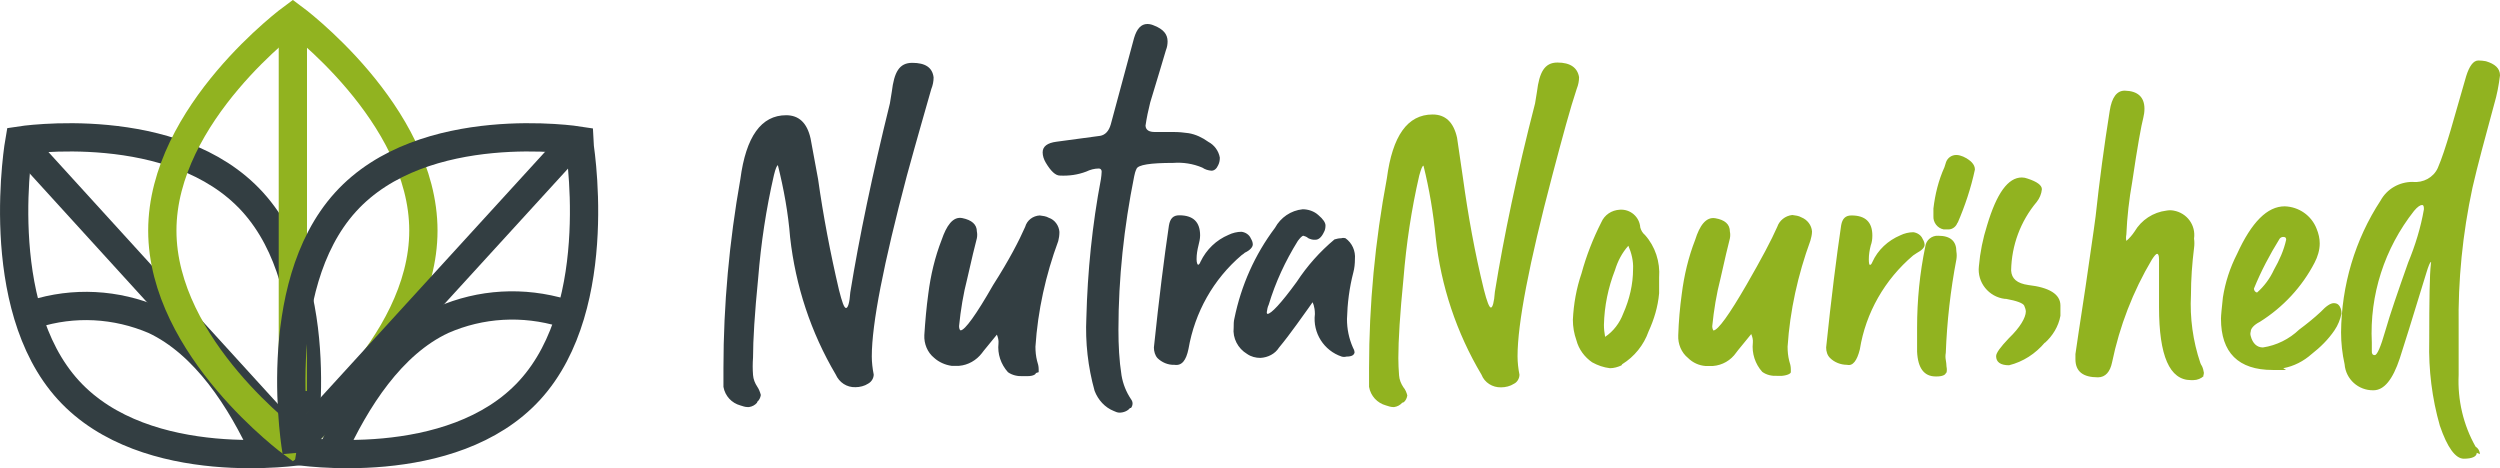 <?xml version="1.0" encoding="utf-8"?>
<!-- Generator: Adobe Illustrator 27.0.0, SVG Export Plug-In . SVG Version: 6.00 Build 0)  -->
<svg version="1.1" id="Layer_1" xmlns="http://www.w3.org/2000/svg" xmlns:xlink="http://www.w3.org/1999/xlink" x="0px" y="0px"
	 viewBox="0 0 1698.8 318.2" style="enable-background:new 0 0 1698.8 318.2;" xml:space="preserve">
<style type="text/css">
	.st0{fill:#91B320;}
	.st1{fill:#333E42;}
	.st2{fill:none;stroke:#333E42;stroke-width:19.212;stroke-linecap:round;}
	.st3{fill:none;stroke:#333E42;stroke-width:19.212;}
	.st4{fill:none;stroke:#91B320;stroke-width:19.212;stroke-linecap:round;}
	.st5{fill:none;stroke:#91B320;stroke-width:19.212;}
</style>
<path class="st0" d="M953.9,273.3c1.3-1.1,2.1-2.7,2.4-4.6c-0.5-1.9-1.3-4-2.7-5.6c-1.6-2.4-2.7-5.1-2.9-8c-0.3-4-0.5-7.8-0.5-11.8
	c0-12.1,1.1-30,3.5-54.1c1.9-23.6,5.4-46.9,10.7-69.9c1.3-4.6,2.1-6.7,2.9-6.7c4,16.1,6.7,32.4,8.3,48.8
	c3.5,32.9,14.2,64.8,31.1,93.2c2.1,5.4,7.5,8.8,13.4,8.6c2.9,0,6.2-0.8,8.6-2.4c2.4-1.1,3.8-3.8,3.8-6.2c-0.8-4-1.3-8.3-1.3-12.6
	c0-22,7.8-62.9,23.6-122.7c7-26.5,12.3-46.1,16.6-58.9c1.1-2.7,1.6-5.4,1.6-8c-1.1-6.4-5.9-9.9-14.7-9.9c-8.8,0-12.3,6.7-13.9,19.8
	l-1.3,8c-12.3,47.7-21.2,90.3-27.3,128c-0.5,7.2-1.6,10.7-2.7,10.7c-1.1,0-2.7-4-4.8-12.3c-6.2-25.2-10.7-50.4-14.2-75.8l-4-27.3
	c-2.4-10.7-8-15.8-16.6-15.8c-17.1,0-27.3,14.5-31.1,43.4c-8,42.6-12.1,85.7-12.1,128.8c0,7.8,0,12.1,0,12.9
	c1.1,6.2,5.6,11,11.5,12.6c1.6,0.5,3.2,1.1,4.8,1.1h0.8c2.1-0.3,4-1.3,5.4-2.9L953.9,273.3z M1089.9,220.8
	c0.3-12.9,2.9-25.4,7.5-37.2c1.9-6.2,4.8-11.8,9.1-16.6c2.1,4.8,3.5,10.4,3.2,15.8c0,10.4-2.4,20.6-6.7,30.3
	c-2.4,6.4-6.7,12.1-12.3,15.8C1090.2,226.1,1089.9,223.4,1089.9,220.8L1089.9,220.8z M1102.3,247.5c8.3-5.1,14.7-13.1,17.9-22.2
	c3.8-8.3,6.4-16.9,7.2-26c0-6.2,0-9.6,0-10.7c0.8-10.7-2.7-21.2-9.6-28.9c-1.6-1.3-2.7-3.2-3.2-5.1c-0.5-7.2-6.7-12.6-13.9-12.1
	c-5.6,0.3-10.4,3.5-12.6,8.6c-5.6,11-10.2,22.8-13.4,34.6c-3.5,10.2-5.4,20.9-5.9,31.6c0,4.8,0.8,9.4,2.4,13.9
	c1.6,6.2,5.6,11.5,10.7,15c3.8,2.1,7.8,3.5,12.1,4c2.7,0,5.4-0.8,7.8-1.9L1102.3,247.5z M1216.9,252.9c0-1.1,0-1.6,0-2.1
	c0-1.9-0.5-3.8-1.1-5.6c-0.8-3.2-1.1-6.4-1.1-9.6c1.6-24.6,7-48.8,15.5-72.1c0.5-1.9,1.1-4,1.1-6.2c-0.3-4.3-3.2-8-7.2-9.6
	c-1.9-1.1-4-1.3-6.2-1.6c-4.8,0.5-8.8,3.8-10.2,8c-4,9.1-10.7,21.7-20.9,39.4c-11.8,20.4-19.3,30.8-22.5,31.1c0,0-0.8-1.1-0.8-2.9
	c1.1-11,2.9-22,5.6-32.4c2.9-13.1,5.1-22.2,6.4-27.3c0.3-1.6,0.3-3.2,0-4.6c0-5.1-3.5-8-9.9-9.1c-6.4-1.1-10.7,5.1-13.7,14.7
	c-4.6,11.8-7.5,24.1-9.1,36.7c-1.3,9.4-2.1,18.8-2.4,28.1c-0.3,5.9,2.1,11.8,6.7,15.5c3.2,3.2,7.5,5.1,11.8,5.4h5.1
	c6.4-0.5,12.1-3.8,15.8-9.1c1.1-1.6,4.6-5.6,10.2-12.6c0.8,1.9,1.3,3.8,1.1,5.9c-0.8,7.2,1.6,14.5,6.4,19.8
	c2.9,2.1,6.4,2.9,10.2,2.7h3.2C1215,255,1216.9,253.7,1216.9,252.9L1216.9,252.9z M1263.8,237.4c4-24.9,16.9-47.4,36.2-63.8
	c0.8-0.5,1.6-1.1,2.4-1.6c3.5-1.9,5.4-3.8,5.4-5.6c0-1.3-0.5-2.7-1.3-4c-1.1-2.7-3.8-4.3-6.4-4.6c-2.9,0-6.2,0.8-8.8,2.1
	c-8.3,3.5-15.3,9.9-19,18.2c-0.5,1.3-1.1,1.9-1.6,1.9s-0.8-1.1-0.8-3.8c0-3.2,0.5-6.2,1.3-9.4c0.8-2.1,1.1-4.3,1.1-6.7
	c0-9.1-4.6-13.7-14.2-13.7c-4,0-6.2,2.1-7,6.7c-3.2,21.7-6.7,49.3-10.2,83c0,2.7,0.8,5.4,2.7,7.2c2.9,2.9,7.2,4.6,11.5,4.6
	C1259,248.9,1261.9,245.1,1263.8,237.4z M1322.7,253.2c0.3-1.3,0.3-2.7,0-4c0-1.6-0.3-3.2-0.5-4.6c-0.3-1.6-0.3-3.2,0-4.8
	c0.8-21.2,3.2-42.6,7.2-63.5c0.3-1.9,0.3-3.5,0-5.4c0-7-4-10.7-12.3-10.7c-4.3-0.3-8.3,2.9-8.8,7.2c-3.8,18.2-5.6,36.7-5.6,55.2
	c0,5.1,0,10.7,0,16.3c0.5,11.3,4.8,16.9,12.6,16.9h0.8c3.8,0,5.9-1.1,6.2-2.4L1322.7,253.2z M1330.2,151.6
	c5.1-11.8,9.1-23.8,11.8-36.4c0-3.5-2.9-6.4-8-8.8c-1.3-0.5-2.9-1.1-4.6-1.1c-3.2,0-5.9,1.9-7,4.8l-1.1,3.5
	c-4,8.8-6.4,18.5-7.5,28.1v5.1c-0.3,4.3,2.7,8.3,7,9.1h3.2c2.9,0,5.4-2.1,6.2-4.8L1330.2,151.6L1330.2,151.6z M1389.4,233.1
	c5.4-4.8,9.4-11.3,10.7-18.5v-7c0-7.8-7.8-12.3-21.7-13.9c-7.8-1.1-11.5-4.3-11.8-9.9c0.3-17.1,6.4-33.5,17.4-46.6
	c1.9-2.4,3.2-5.4,3.5-8.6c0-2.7-3.2-5.1-9.6-7.2c-1.3-0.5-2.7-0.8-4-0.8c-9.4,0-17.1,10.7-23.6,32.4c-2.9,9.1-4.8,18.5-5.6,27.9
	c-1.3,11,6.7,20.9,17.7,22.2c0.3,0,0.5,0,0.8,0c7.2,1.3,11.5,2.9,12.3,4.6c0.5,1.3,1.1,2.7,1.1,4c-0.1,4.2-3.8,10.7-11.6,18.2
	c-5.6,5.9-8.6,9.9-8.6,12.1c0,4,2.9,6.2,8.8,6.2c9.6-2.4,17.9-7.8,24.4-15.5L1389.4,233.1z M1496.8,255.8c0.5-0.5,0.8-1.6,0.8-2.4
	c-0.3-1.6-0.5-2.9-1.3-4.6c-0.5-0.8-0.8-1.3-1.1-2.1c-5.1-15-7.2-30.8-6.4-46.3c0-10.7,0.8-21.4,2.1-31.9c0.3-2.1,0.3-4.3,0-6.4
	c1.3-9.1-4.8-17.4-13.9-19c-1.6-0.3-3.2-0.3-4.8,0c-9.1,1.1-17.1,6.4-21.7,14.2c-1.6,2.4-3.5,4.6-5.6,6.4c-0.3-1.3-0.3-2.9,0-4.3
	c0.5-12.1,1.9-24.1,4-35.9c3.5-23.8,6.2-38.6,7.5-43.4c0.5-2.1,0.8-4,0.8-6.2c0-8-4.6-12.1-13.4-12.3c-5.4,0-8.8,4.6-10.2,13.7
	c-3.8,23.8-7,47.7-9.6,71.8c0,0.8-1.6,11.5-4.6,32.4c-2.9,20.9-6.2,40.7-9.1,61.1v3.5c0,8.3,5.1,12.3,15.3,12.3
	c5.1,0,8.3-3.8,9.6-10.2c5.1-24.6,14.2-48.2,27.1-69.9c1.6-2.4,2.7-3.8,3.5-3.8c0.8,0,1.3,1.1,1.3,3.8v32.4
	c0,33.2,7.2,49.6,21.7,49.6h1.6c2.7,0,5.4-1.1,7.2-2.9h-0.8V255.8z M1531.6,196.1c4.8-11.8,10.7-23,17.4-33.8
	c0.5-0.8,1.6-1.3,2.4-1.3c1.6,0,2.1,0.5,2.1,1.9c-1.6,7.2-4.6,13.9-8.3,20.4c-2.7,5.9-6.7,11.3-11.5,15.5
	C1532.4,198.5,1531.6,197.4,1531.6,196.1z M1551.5,250.2c7.2-1.3,13.9-4.8,19.3-9.6c5.9-4.6,11.3-9.9,15.5-16.1
	c2.4-3.5,4-7.5,4.8-11.5c0-2.1-0.5-4.3-2.1-5.9c-0.8-0.8-1.9-1.1-3.2-1.1c-2.1,0-5.1,1.9-8.8,5.9c-4.6,4.3-9.6,8.3-14.7,12.1
	c-6.7,6.4-15.3,10.7-24.6,12.1c-4,0-7-2.7-8.3-7.8c-0.3-1.1-0.3-1.9,0-2.9c0-2.1,2.1-4.6,6.2-6.7c15.8-9.9,28.7-23.8,37.2-40.2
	c2.1-4,3.5-8.6,3.5-13.1c0-3.5-0.8-6.7-2.1-9.9c-3.5-9.1-12.1-15-21.7-15.3c-11.8,0-22.5,10.7-32.4,32.4c-4.8,9.4-8,19.3-9.6,29.5
	c-0.8,7.5-1.3,12.3-1.3,14.5c0,23,11.8,34.8,35.1,34.8c2.9,0,5.6,0,9.1,0L1551.5,250.2z M1611.7,238.4v-5.6
	c-1.6-32.4,8.6-64,28.7-89.5c2.4-2.9,4.3-4,5.4-4s1.3,1.1,1.3,2.9c-2.1,12.3-5.9,24.6-10.7,36.2c-7,19.8-12.3,35.1-15.5,46.3
	c-3.2,11.2-5.6,16.6-7.2,16.6S1611.6,240.2,1611.7,238.4L1611.7,238.4z M1685.1,308.6c0-2.1-1.1-4-2.9-5.1
	c-8.3-14.7-12.3-31.6-11.5-48.8c0-20.1,0-31.1,0-32.4c-0.5-31.9,2.7-63.5,9.4-94.8c3.5-15.3,8.6-34,14.7-56.5
	c1.9-6.4,3.2-13.1,4-19.8c0-4.8-3.5-7.8-9.6-9.6c-1.6-0.3-3.5-0.5-5.1-0.5c-3.5,0-6.2,4-8.3,10.7L1665.1,89
	c-3.2,10.7-5.9,19-8.6,25.2c-2.9,6.4-9.9,10.2-17.1,9.4c-9.1,0-17.4,4.8-21.7,12.6c-17.5,26.7-26.6,57.8-26.9,89.6
	c0,7.2,0.8,14.5,2.4,21.7c0.8,10.2,9.4,17.9,19.6,17.7c7.2,0,13.1-7.2,17.9-21.7c2.4-7.2,8.3-26.3,17.9-57.6
	c1.6-5.4,2.7-7.8,3.2-7.8s0,0,0,1.6c-0.8,6.4-1.1,23.8-1.1,52.2c-0.5,19.3,1.9,38.8,7.2,57.3c5.1,15,10.7,22.5,16.3,22.5l0,0
	c5.9,0,8.8-1.6,8.8-4L1685.1,308.6z"/>
<path class="st1" d="M514.6,273c1.3-1.1,2.1-2.7,2.4-4.6c-0.5-1.9-1.3-4-2.4-5.6c-1.6-2.4-2.7-5.1-2.9-8c-0.3-4-0.3-7.8,0-11.8
	c0-11.8,1.1-30,3.5-54.1c1.9-23.6,5.4-46.9,10.7-69.9c1.1-4.6,2.1-6.7,2.7-6.7c4,16.1,7,32.4,8.3,49c3.7,33,14.1,64.6,31,93.2
	c2.4,5.4,7.5,8.8,13.4,8.6c2.9,0,6.2-0.8,8.6-2.4c2.4-1.3,3.8-3.8,3.8-6.2c-0.8-4-1.3-8.3-1.3-12.3c0-22.2,8-62.9,23.8-122.7
	c7.2-26.3,12.9-45.8,16.6-58.9c1.1-2.7,1.6-5.4,1.6-8c-0.8-6.7-5.6-9.9-14.5-9.9c-8.9,0-12.3,6.4-13.9,19.6l-1.3,8
	c-11.9,48.2-20.8,90.8-26.9,128.3c-0.5,7.2-1.6,10.7-2.9,10.7s-2.7-4-4.8-12.3c-5.9-25.2-10.7-50.4-14.2-75.3l-5.1-27.6
	c-2.4-10.7-8-15.8-16.6-15.8c-16.9,0-27.3,14.5-31.1,43.4c-7.5,42.3-11.5,85.4-11.5,128.3c0,7.8,0,12.1,0,12.9
	c1.1,6.2,5.6,11,11.5,12.6c1.6,0.5,3.2,1.1,4.8,1.1h1.1c2.1-0.3,4-1.3,5.4-2.9L514.6,273z M705.8,252.9c0-0.8,0-1.3,0-2.1
	c0-1.9-0.5-3.8-1.1-5.6c-0.8-3.2-1.1-6.4-1.1-9.6c1.6-24.6,7-48.8,15.5-71.8c0.5-1.9,0.8-4,0.8-6.2c-0.3-4.3-3.2-8.3-7.2-9.6
	c-1.9-1.1-4-1.3-6.2-1.6c-4.6,0.3-8.6,3.2-9.9,7.8c-4,9.1-10.7,22.2-21.7,39.4c-11.7,20.5-19.2,30.7-22.1,30.9
	c-0.5,0-1.1-1.1-1.1-2.9c1.1-11,2.9-22,5.6-32.4c3-13.1,5.1-22.2,6.5-27.3c0.3-1.6,0.3-3.2,0-4.6c0-4.8-3.5-7.8-9.9-9.1
	c-6.5-1.3-10.8,5.4-14,14.7c-4.6,11.8-7.5,24.1-9.1,36.7c-1.3,9.4-2.1,18.8-2.7,28.1c-0.3,5.9,2.1,11.8,6.7,15.5
	c3.2,2.9,7.5,4.8,11.8,5.4h5.1c6.2-0.5,11.8-3.8,15.5-8.6c1.1-1.6,4.6-5.6,10.2-12.6c0.8,1.9,1.3,4,1.1,5.9
	c-0.8,7.2,1.6,14.2,6.4,19.6c2.9,2.1,6.7,2.9,10.2,2.7h3.2c3.8,0,5.6-1.3,5.6-2.1L705.8,252.9z M768.5,277.3
	c0.8-1.1,1.1-2.1,1.1-3.2c0-1.1-0.5-2.1-1.1-2.9c-3.2-4.8-5.4-10.2-6.4-16.1c-1.6-10.2-2.1-20.6-2.1-31.1
	c0-35.1,3.8-69.9,10.7-104.2c0.3-1.6,0.8-3.5,1.6-5.1c1.1-2.7,9.4-4,24.9-4c6.7-0.5,13.4,0.5,19.8,3.2c1.9,1.3,4,1.9,6.2,2.1
	c1.9,0,3.5-1.3,4.6-3.8c0.8-1.6,1.1-3.2,1.1-5.1c-0.8-4.6-3.8-8.6-7.8-10.7c-4-2.9-8.6-5.1-13.4-5.9c-3.5-0.5-6.7-0.8-10.2-0.8
	h-12.7c-4,0-6.2-1.3-6.4-4.3c0.8-5.4,1.9-10.7,3.2-15.8c4.6-15.3,8.3-27.3,10.7-35.6c0.8-1.9,1.1-4,1.1-5.9c0-4.8-2.9-8.3-9.1-10.7
	c-1.1-0.5-2.7-1.1-4.6-1.1c-4.3,0-7.2,3.2-9.1,9.6l-15.8,58.6c-1.3,4.6-3.8,7.2-7.2,7.8l-29.7,4c-6.2,0.8-9.4,3.2-9.4,7.2
	c0,2.4,0.8,4.8,2.1,7c3.5,5.9,6.7,8.8,9.6,8.8c6.2,0.3,12.1-0.5,17.9-2.7c2.7-1.3,5.6-2.1,8.6-2.1c1.1,0,1.9,0.8,1.9,2.1
	c0,1.6-0.3,3.5-0.5,5.1c-5.9,31.1-9.1,62.7-9.9,94.3c-0.8,16.6,1.1,33.5,5.6,49.6c2.4,6.2,7,11.3,13.1,13.7c1.1,0.5,2.4,1.1,3.8,1.1
	c2.7,0,5.6-1.1,7.2-3.2L768.5,277.3L768.5,277.3L768.5,277.3z M807.6,237.1c4.3-24.9,16.9-47.4,36.2-63.8c0.8-0.5,1.6-1.1,2.1-1.6
	c3.5-1.6,5.4-3.8,5.4-5.6c0-1.3-0.5-2.7-1.3-4c-1.1-2.7-3.8-4.3-6.4-4.6c-2.9,0-6.2,0.8-8.8,2.1c-8.3,3.5-15,9.9-19,18.2
	c-0.5,1.3-1.1,2.1-1.6,2.1s-1.1-1.3-1.1-3.8c0-3.2,0.5-6.2,1.3-9.4c0.5-2.1,1.1-4.3,1.1-6.7c0-9.1-4.6-13.7-14.2-13.7
	c-4,0-6.2,2.1-7,7c-3.2,21.7-6.7,49.3-10.2,82.8c0,2.7,0.8,5.4,2.4,7.2c2.9,2.9,7.2,4.8,11.5,4.6C803.1,248.7,806,244.9,807.6,237.1
	z M920.4,239.3c0-1.1-0.5-2.1-1.1-3.2c-2.7-6.2-4-12.6-4-19.3c0.3-10.7,1.6-21.2,4.3-31.6c0.8-2.9,1.1-6.2,1.1-9.1
	c0.5-5.6-1.9-11-6.4-14.2c-1.1-0.3-2.1-0.3-2.9,0c-1.6,0-2.9,0.3-4.6,0.8c-9.9,8.3-18.5,17.9-25.7,28.9
	c-10.7,14.7-17.4,21.7-19.8,21.7c0,0-0.5,0-0.5-1.1c0.3-1.9,0.5-3.5,1.3-5.1c4.6-15.3,11.3-29.7,19.8-43.4c1.6-2.1,2.9-3.5,3.8-3.5
	c1.1,0.3,2.4,0.8,3.2,1.6c1.6,0.8,3.2,1.3,5.1,1.1c1.9,0,4-1.6,5.6-5.1c0.8-1.3,1.1-2.9,1.1-4.6c0-1.9-1.6-4.3-4.8-7
	c-2.9-2.7-7-4-10.7-4c-8,0.8-15,5.6-18.8,12.6c-13.7,18.2-23,39.1-27.6,61.6c-0.5,1.9-0.5,4-0.5,6.2c-0.8,7.2,2.9,14.2,9.1,17.9
	c2.7,1.9,5.9,2.7,9.1,2.7c5.1-0.3,9.9-2.7,12.6-7c4-4.8,7.8-9.9,12.1-15.8c7.2-9.9,10.7-15,10.7-15s1.6,2.7,1.6,8
	c-1.6,12.9,6.2,24.9,18.2,28.9c1.1,0.3,2.1,0.3,3.2,0c3.8,0,5.6-1.1,5.6-3.5v0.5H920.4z"/>
<path class="st2" d="M205,306.9c0,0,19.7-111.2-33.3-169.6S13.2,95.5,13.2,95.5S-6.5,207.1,46.5,265.1S205,306.3,205,306.3V306.9z"
	/>
<line class="st3" x1="14.8" y1="97.7" x2="199.6" y2="300.6"/>
<path class="st2" d="M180,307.2c-16.2-35.5-40.6-73.5-75.1-89.7c-26-11.1-54.8-12.7-81.8-4.1"/>
<path class="st4" d="M199,301.5c0,0,88.7-65.3,88.7-144.8S199,11.9,199,11.9s-88.7,65-88.7,144.8S199,301.5,199,301.5z"/>
<line class="st5" x1="199" y1="19.4" x2="199" y2="265.7"/>
<path class="st2" d="M201.5,306.9c0,0-19.7-111.2,33.3-169.6s158.5-41.8,158.5-41.8S413,207.1,360,265.1s-158.5,41.2-158.5,41.2
	V306.9z"/>
<line class="st3" x1="390.1" y1="95.8" x2="206.9" y2="296.4"/>
<path class="st2" d="M225.6,307.2c16.2-35.5,40.3-73.5,75.1-89.7c26-11.4,54.8-13,82.1-4.8"/>
</svg>
